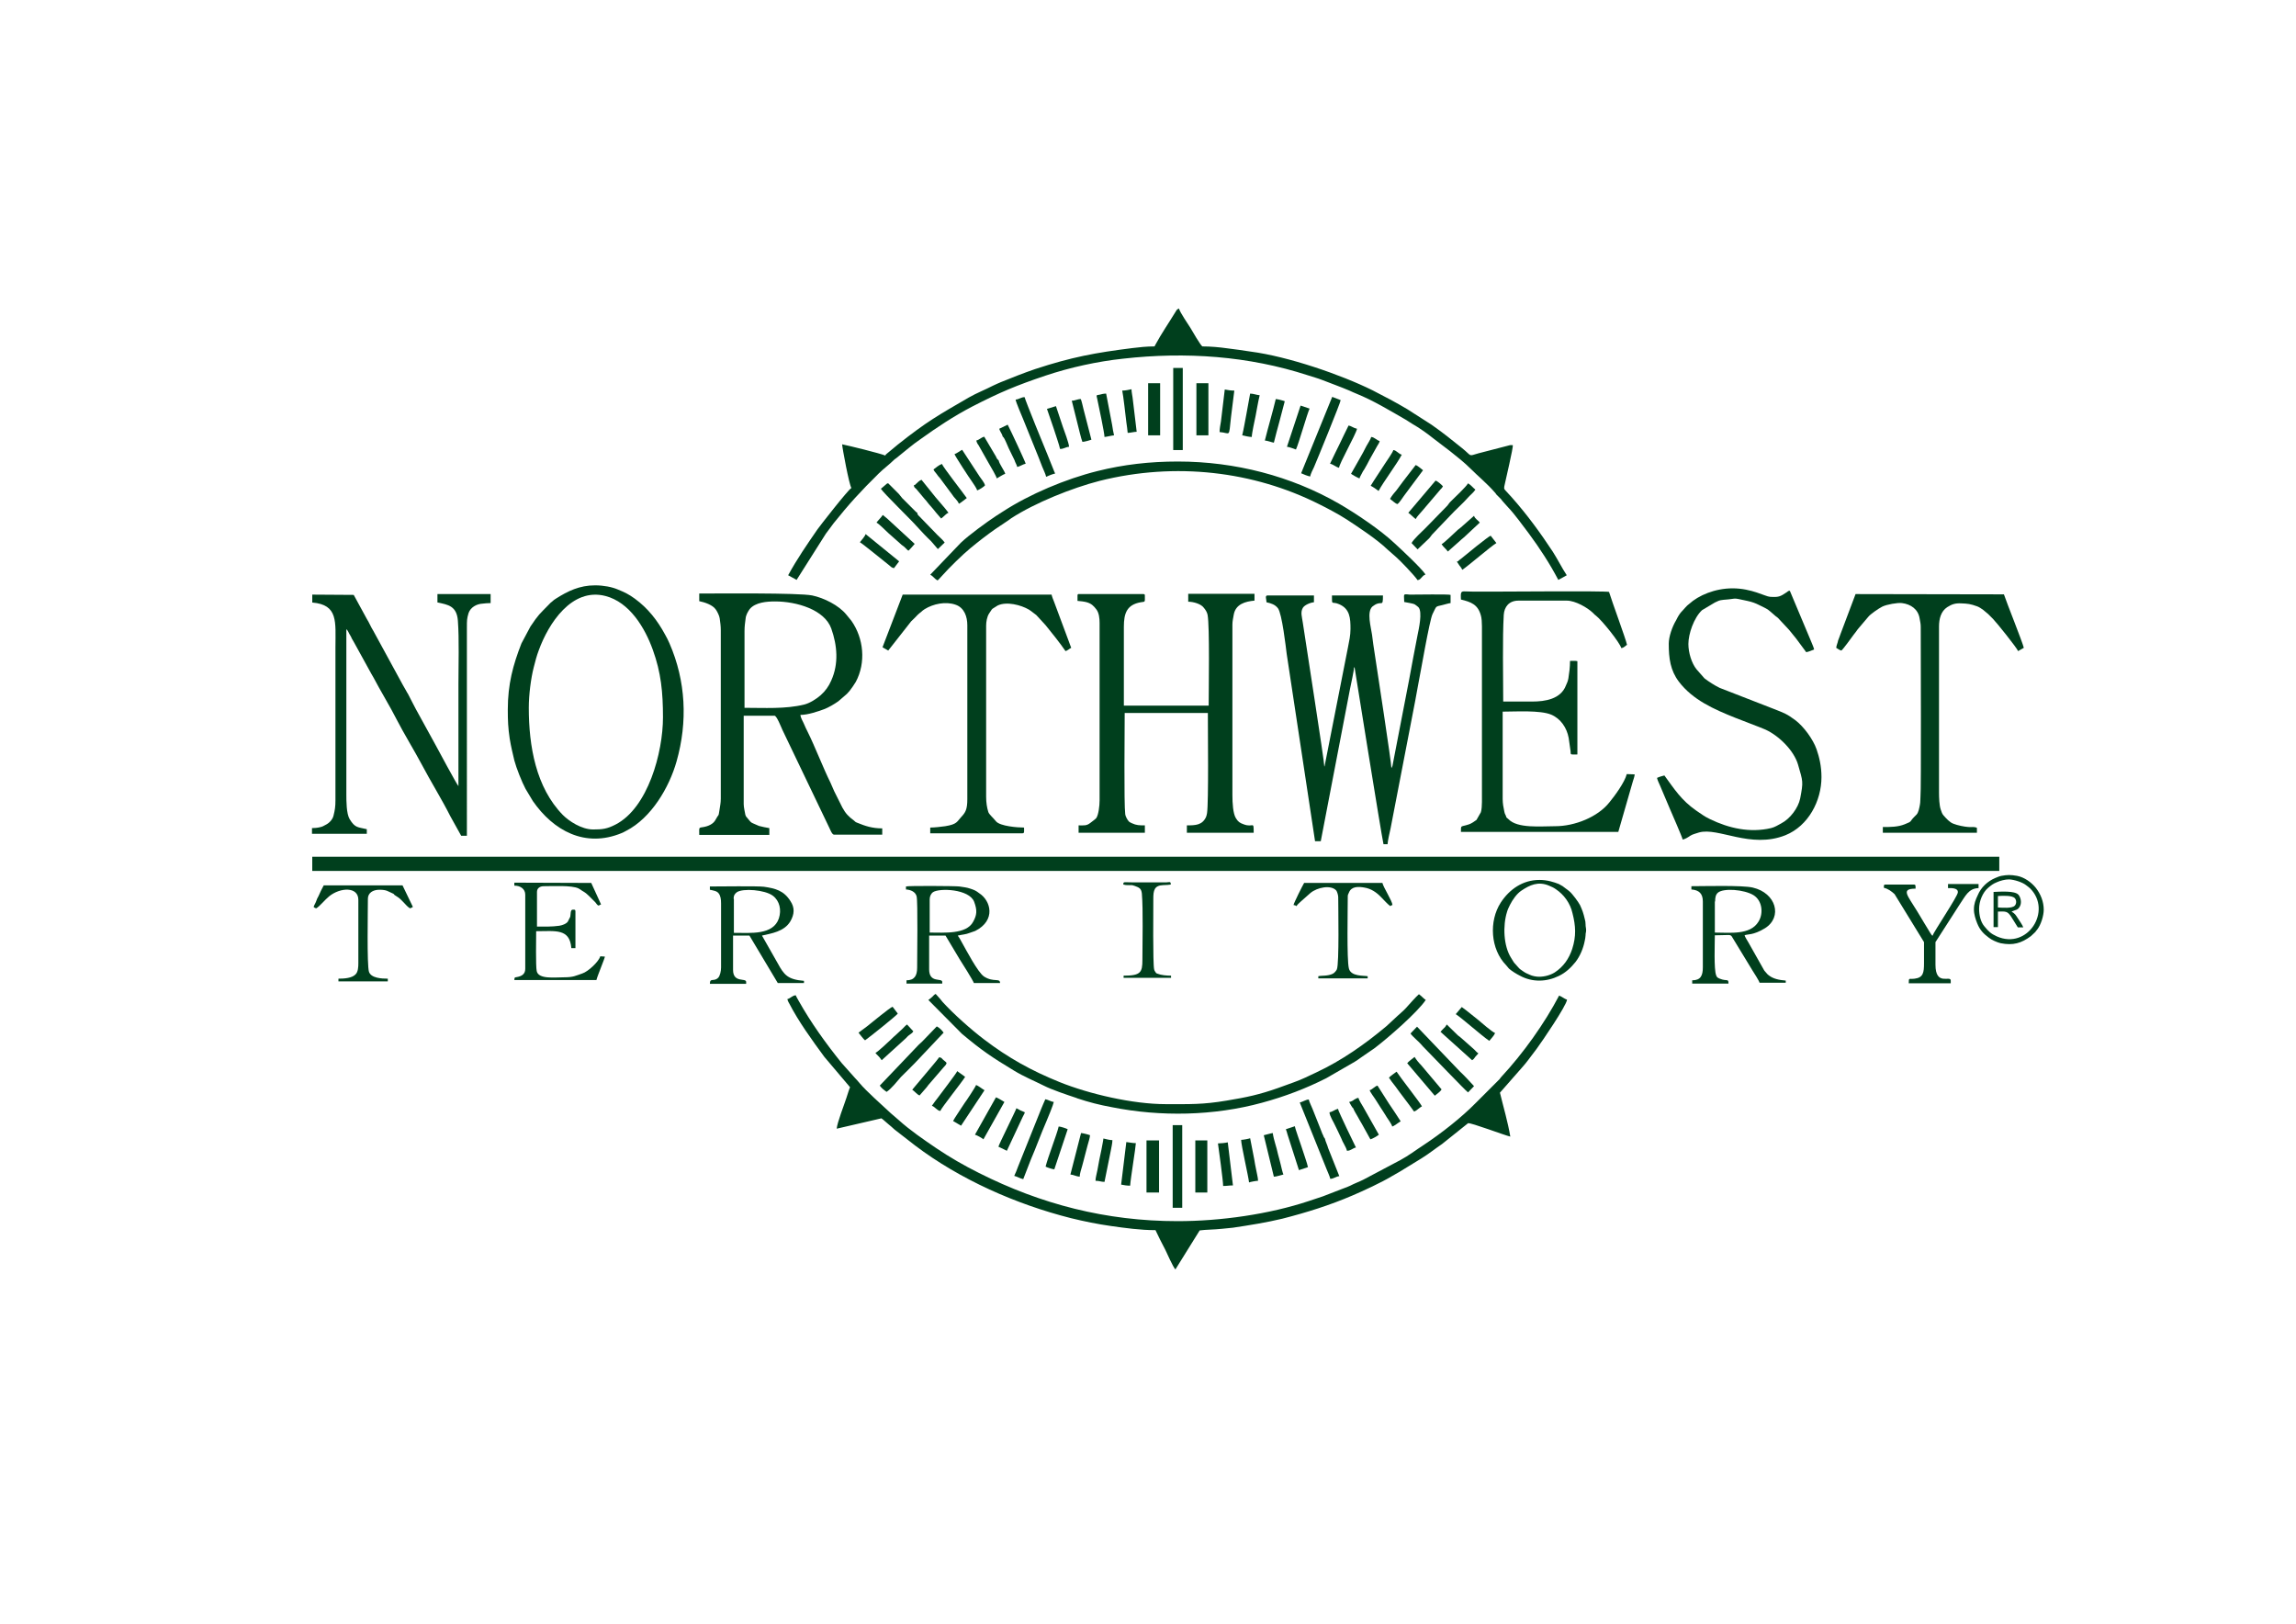 <svg xml:space="preserve" style="enable-background:new 0 0 841.9 595.3;" viewBox="0 0 841.9 595.3" y="0px" x="0px" xmlns:xlink="http://www.w3.org/1999/xlink" xmlns="http://www.w3.org/2000/svg" id="Layer_1" version="1.1">
<style type="text/css">
	.st0{fill-rule:evenodd;clip-rule:evenodd;fill:#003F1D;}
</style>
<rect height="5.2" width="618.6" class="st0" y="314.1" x="114.5"></rect>
<path d="M395.1,218.4v1.9c0.6,0,2.8,0.3,3.4,0.5c1.7,0.5,2.5,1.3,3.5,2.6c1,1.3,1.2,3.3,1.2,5v65c0,2.1-0.4,5.3-1.2,6.5
	c-0.5,0.6-1.5,1.2-2.2,1.8c-1.4,1.1-2.3,0.9-4.3,0.9v2.7h24.3v-2.7c-2,0-3.1,0-4.8-0.8c-0.2-0.1-0.4-0.2-0.6-0.3l-0.3-0.2
	c-0.3-0.2-0.1-0.1-0.3-0.3c-0.4-0.4-1.2-1.9-1.2-2.5c-0.5-3.7-0.2-31.3-0.2-37.1h30.5c0,6.1,0.3,32.7-0.3,36.7
	c-0.1,0.6-0.2,1-0.4,1.5c-1.4,2.9-3.8,3-7,3v2.7h24.5c0-4.6-0.1-1.7-3.7-3.1c-1.4-0.5-2-0.9-2.8-2.2c-1.1-1.7-1.3-5.7-1.3-8.4V229
	c0-1.4,0.3-2.4,0.5-3.7c0.7-3.8,4.2-4.8,7.6-5.1v-2.5h-24.3v2.9c1.9,0,4.7,0.8,5.7,2.2c0.6,0.7,1.2,1.6,1.4,2.6
	c0.8,4.3,0.4,27.2,0.4,33.3h-31.1v-28.9c0-5,1.1-8.1,6.2-9c1.7-0.3,1.5,0.2,1.5-2.4c0-0.5-0.1-0.6-0.6-0.6h-23.3
	C395.2,217.7,395.1,217.9,395.1,218.4" class="st0"></path>
<path d="M514.9,220.7c0.9,0.2,3.2,0.5,3.9,0.9c0.2,0.1,1.2,0.9,1.3,1c1.6,1.7,0.1,8.2-0.3,10.2
	c-1.1,5.6-2.1,10.9-3.1,16.4l-5.9,30.5c-0.1,0.7-0.2,1.3-0.6,1.9c0-2.1-5.3-36.5-6.1-41.8c-0.4-2.5-0.7-4.6-1-7.1
	c-0.4-2.8-2-8.3,0.1-10.3c0.3-0.2,0.4-0.3,0.7-0.5c2.8-1.9,3.2,1,3.2-3.6h-18.7c0,4-0.1,2,2.6,3.2c4,1.7,4.2,5.1,4.2,9.1
	c0,2.4-0.5,4.5-0.9,6.6l-8.6,43.7c0,0,0,0.1-0.1,0.1c0-2.1-6.9-45.9-7.9-52.8c-0.3-2.1-0.9-3.7,0-5.3c0.6-1.1,2.8-2,4.1-2.1v-2.5
	h-17c-1.1,0-0.4,1.4-0.4,2.5c1.7,0.4,3.1,0.8,4.2,2.2c1.5,2,2.9,14.3,3.2,16.7l10.4,68.7h2.1l10.7-55.7c0.3-1.5,1.5-6.9,1.5-8h0.2
	c0,0,9.8,61.3,10.6,64.8h1.5c0-1,0.8-4.5,1.1-5.8l7.9-40.9c0.8-3.9,1.5-7.9,2.2-11.7c0.8-3.9,4.2-23.9,5.3-26
	c1.6-3.1,0.8-2.6,3.7-3.3c0.9-0.2,2-0.6,2.9-0.7v-3c-0.6-0.3-12.6-0.1-15-0.1C514.2,217.7,514.9,217.8,514.9,220.7" class="st0"></path>
<path d="M256.4,220.4c1.9,0.4,4.9,1.3,6.1,3.1c0.5,0.7,1.3,2.3,1.4,3.2c0.2,1.4,0.4,2.8,0.4,4.4v61.7
	c0,1.7-0.3,2.8-0.5,4.3c-0.4,2.6-0.2,1.1-1.4,3.4c-0.8,1.6-2.7,2.4-4.4,2.7c-1.9,0.3-1.6,0-1.6,2.9h25.7v-2.5
	c-0.7-0.1-3.2-0.6-3.8-0.8l-2.3-1c-0.3-0.2-0.2-0.1-0.4-0.2c-0.6-0.4-0.9-1-1.4-1.5c-0.5-0.7-0.6-0.5-0.9-1.4
	c-0.2-1.1-0.6-2.8-0.6-3.9v-32.4H284c0.8,0,2.4,4.1,2.9,5.2l17.2,35.9c0.3,0.6,1,2.5,1.7,2.5h17.7v-2.3c-3.7,0-6.3-0.9-9-2
	c-0.8-0.3-0.9-0.4-1.4-0.9c-1.9-1.4-3-2.5-4.2-4.7l-3-6c-0.5-1.1-0.9-2.1-1.4-3.2c-2.5-5-5.8-13.5-8.3-18.5c-0.5-0.9-1-2.1-1.4-3
	c-0.4-1-1.2-2.1-1.3-3.3c2.8,0,6.5-1.3,8.7-2.1c1.6-0.6,3.8-1.9,5.2-2.9l2.9-2.5c0.4-0.3,0.9-1,1.3-1.4c0.7-0.9,1.6-2.2,2.2-3.2
	c3.8-7.1,2.9-16-1.6-22.4c-0.6-0.8-1.2-1.4-1.8-2.2c-2.8-3.5-8.3-6.2-12.6-7.1c-5-1-34.8-0.7-41.4-0.7V220.4z M273,231.4
	c0-1.8,0.2-3.1,0.4-4.6c0.1-1.3,0.8-2.5,1.5-3.5c2.1-2.5,6.3-2.8,9.3-2.8c7.9,0,18.1,3,20.6,9.9c2.2,6.2,2.8,12.9,0,19.1
	c-0.9,2.1-2.2,3.9-3.9,5.4c-1.6,1.4-4,2.9-6,3.4c-6.9,1.7-14.7,1.2-21.9,1.2V231.4z" class="st0"></path>
<path d="M553.7,163.2l-11.6,3c-3.9,1.1-2.1,1.2-6.1-2c-3.7-3-7.1-5.7-11.1-8.5L516,150c-4.2-2.5-8.2-4.6-12.7-6.9
	c-11.5-5.7-30.9-12.4-44.7-14.2c-2.8-0.4-5.8-0.9-8.6-1.2c-2.8-0.4-6.1-0.7-9.1-0.7c-0.5-0.1-3.9-5.9-4.4-6.8
	c-0.8-1.3-3.8-5.6-4.2-7.1c-0.9,0.5-0.6,0.2-1.3,1.3c-2.5,4.1-5.2,8-7.4,12.1l-0.2,0.4c0,0,0,0.1-0.1,0.1c-2.8,0-5.6,0.3-8,0.6
	c-13.6,1.7-22.3,3.3-35.7,7.7c-4.4,1.5-8.4,3.1-12.6,4.8c-0.9,0.4-1.9,0.8-2.9,1.3c-2.9,1.5-6,2.7-8.8,4.3
	c-11.2,6.5-15.4,8.8-26.1,17.3l-4.1,3.4c-0.1,0.1-0.2,0.1-0.3,0.3c-0.2,0.3-0.1,0.2-0.2,0.3c-1.9-0.8-13.3-3.6-15.8-4.1
	c0,1.1,2.6,15,3.4,16c-1.2,0.6-11.7,14.1-12.4,15.1c-3.8,5.5-7.6,11-10.8,16.9c1.1,0.6,2,1.1,3.1,1.7l10.7-16.9
	c1-1.4,1.9-2.6,2.9-3.9c5.6-7,9.9-11.7,16.5-18.2c1.7-1.7,3.8-3.2,5.5-4.9c0.4-0.4,0.5-0.4,0.9-0.7l4.8-3.9c1.3-1.1,2.6-2,4-3
	c6.1-4.4,12.3-8.5,19-12c10.3-5.3,16.3-7.8,27-11.4c9-3,19-5.2,28.4-6.2c23-2.6,46-1,67.8,6.1c1.8,0.6,3.4,1,5.2,1.7
	c3.3,1.3,6.7,2.5,10,3.9c0.9,0.4,1.7,0.8,2.5,1.1c6.2,2.5,12.3,6.2,18.2,9.6c0.8,0.5,1.4,0.9,2.2,1.4c2.8,1.6,5.6,3.6,8.1,5.6
	l5.9,4.5c2.5,2,5.2,4.1,7.5,6.4c2.8,2.8,6.2,5.6,8.8,8.6c0.4,0.4,0.4,0.5,0.7,0.9l1.7,1.7c0.4,0.5,0.4,0.6,0.8,1
	c0.7,0.7,1,1.2,1.7,1.9c2.5,2.6,5.5,6.8,7.7,9.7c4,5.4,7.7,11.1,10.8,17c1.1-0.6,2.1-1.1,3.1-1.7c-1.8-2.7-3.3-5.8-5.1-8.6
	c-4.6-7-9.5-13.7-15.1-20l-2.2-2.4c-0.6-0.7-0.6-0.6-0.5-1.6c0.4-2,3.4-14.5,3.1-15.1L553.7,163.2z" class="st0"></path>
<path d="M343.4,421c-4.7-3.2-9.7-6.6-13.9-10.4l-2.9-2.5c-3.2-3-8.9-8-11.4-11c-0.7-0.8-0.9-1.1-1.7-1.9l-4.9-5.5
	c-5.8-7.2-11.2-14.7-15.7-22.7c-0.4-0.8-0.8-1.3-1.1-2.1c-1.2,0-1.9,1.1-3.1,1.4c0.1,0.1,0.1,0.5,0.3,0.8c0,0.1,0.2,0.5,0.3,0.6
	c3.5,6.8,8.5,13.7,13,19.8l9.4,11.1c-0.4,0.9-0.9,2.6-1.3,3.8c-0.9,2.8-3.4,9.1-3.6,11.4l16.4-3.8c1,0.7,1.6,1.4,2.5,2.1
	c0.8,0.6,1.5,1.3,2.3,2l7.6,5.9c16.4,12.4,36.9,21.5,57.1,26.6c4.9,1.2,9.8,2.2,14.8,2.9c5,0.7,10.6,1.5,16.2,1.5
	c1.1,2.3,2.3,4.8,3.6,7.2c0.6,1.2,2.8,6.3,3.7,7.2l8.9-14.3c2-0.3,5.7-0.3,8.2-0.6c1.4-0.2,2.6-0.2,4-0.4c6-0.9,12.3-1.9,18.1-3.3
	c9-2.3,17.3-4.9,25.7-8.5c4-1.7,10.7-4.8,14.5-7.1c1-0.6,1.8-1,2.8-1.6l8-4.9c2.6-1.6,5.1-3.6,7.6-5.3l9.5-7.6
	c1-0.3,13.3,4.4,15.5,4.9c-0.9-5.4-2.5-10.7-3.8-16.1l8.6-9.8c0.6-0.7,1.1-1.3,1.7-2.1c1-1.4,2.1-2.7,3.1-4.1
	c2-2.7,11-15.9,11.2-18.1c-1-0.3-1.8-1.1-2.9-1.5c-5.4,10.3-13.2,21.2-21.1,29.7c-0.4,0.4-0.4,0.5-0.7,0.9l-7.8,7.8
	c-0.3,0.3-0.5,0.5-0.8,0.8c-5.5,5.6-12.8,11.3-19.3,15.6c-2.8,1.8-5.5,3.9-8.5,5.5l-13.6,7.2c-1.6,0.8-3.3,1.4-4.8,2.2
	c-0.8,0.4-1.7,0.7-2.5,1l-7.5,2.9c-1.8,0.6-3.4,1.1-5.1,1.7c-14.7,4.9-32.5,7.4-48.2,7.4c-26.2,0-50.1-6.2-72.9-17.7
	C353.5,427.3,348.3,424.3,343.4,421" class="st0"></path>
<path d="M535.7,219.8c3.7,0.9,6.2,1.8,7.3,5.8c0.3,0.9,0.4,2.7,0.4,4V294c0,1.2-0.1,2.9-0.4,3.8l-1.6,2.8
	c-0.5,0.4-2,1.4-2.7,1.6c-3.2,1.1-3,0.1-3,2.8h57.7l5.3-18.4c0.2-0.7,0.7-2,0.7-2.7l-2.9-0.1c-0.7,2.9-4.4,8-6.4,10.4
	c-4.2,5.3-12.6,8.7-19.8,8.7c-5.4,0-13.9,0.9-17.2-2.6l-0.7-0.6c-0.3-0.4,0.1,0.2-0.1-0.3c-0.3-0.9-0.5-0.8-0.7-1.9
	c-0.3-1.4-0.6-2.9-0.6-4.6v-32c4.7,0,13.7-0.6,17.8,1.1c3.5,1.5,5.7,4.8,6.4,8.5l0.7,4.9c0.1,1.4-0.3,1.2,2.5,1.2v-34.2
	c-0.5-0.2-2.1-0.1-2.7-0.1c0,2.5-0.3,4.4-0.6,6.4c-0.2,1.1-0.5,1.7-0.9,2.6c-1.9,5-7.6,5.9-12.4,5.9h-10.6c0-9.2-0.3-23.1,0.2-31.8
	c0.2-2.9,1.9-5.2,5.4-5.2h17.7c3.2,0,7.6,2.6,9.5,4.4c0.5,0.4,0.6,0.7,1.2,1.1c2.2,1.7,8.7,9.8,9.3,11.9c1-0.1,1.4-0.8,2.1-1.2
	c-0.5-2.3-5.5-15.8-6.6-19.4c-2-0.4-37.3-0.1-42.6-0.1c-2.4,0-4.7,0-7.1,0c-3.5,0-4.4-0.5-4.6,0.8
	C535.6,218.4,535.7,219.4,535.7,219.8" class="st0"></path>
<path d="M160.6,220.9c3.6,0.8,6.9,1.2,7.3,6.7c0.5,6.7,0.2,16.3,0.2,23.2c0,12.5,0,24.9,0,37.4
	c-0.5-0.4-7.6-13.6-8.4-15.1l-7.2-13.1c-0.4-0.8-0.8-1.5-1.2-2.3l-1.7-3.3c-0.3-0.5-0.4-0.6-0.7-1.2c-0.4-0.8-0.8-1.3-1.2-2.1
	l-10.8-19.8c-0.9-1.4-1.5-3-2.4-4.4l-4.8-8.8l-15.2-0.1v2.9c9.6,0.8,8.5,7.1,8.5,16.4v56.1c0,2.4-0.2,3.6-0.7,5.6
	c-0.3,1.4-1.6,2.8-2.9,3.4c-0.7,0.4-1.2,0.7-2.2,0.9c-0.8,0.2-2,0.3-2.8,0.3v2.1h20.1v-1.7c-3.3-0.8-4.3-0.4-6.3-3.7
	c-1.2-2-1.2-6.7-1.2-9v-60.6c0.6,0.4,0.9,1.5,1.4,2.2c0.3,0.5,0.4,0.7,0.6,1.2c0.3,0.5,0.4,0.7,0.7,1.2l6.5,11.8
	c0.3,0.6,0.4,0.6,0.7,1.2c2.5,4.8,6.3,11,8.5,15.4c2.5,4.9,6.6,11.6,9.2,16.5c3.1,5.9,7.6,13.2,10.5,19l4,7.2h2.1V230
	c0-2.5,0-3.2,0.6-5.2c0.7-2.1,2.9-3.4,5.2-3.5c1.1-0.1,1.6-0.2,2.9-0.2v-3.3h-19.5V220.9z" class="st0"></path>
<path d="M186.2,260.1c0,4.1,0.1,6.7,0.7,10.7c0.5,3.1,1.1,5.4,1.7,8c0.7,2.7,2.8,8,4.1,10.4l2.7,4.5
	c7.5,10.8,19.1,17.3,32.6,11.7c0.8-0.3,0.9-0.5,1.6-0.8c9.2-4.7,15.8-15.9,18.5-25.5c4.1-14.5,3.4-29.4-2.6-43.2
	c-0.5-1.1-1-2.2-1.6-3.2c-2.8-5.2-6.3-9.7-11.1-13.2c-2.2-1.6-3.6-2.3-6.3-3.4c-2.1-0.9-5.2-1.5-8.3-1.5c-5.7,0-10,2.1-14.4,4.9
	c-0.7,0.4-0.7,0.5-1.3,1c-0.6,0.5-0.8,0.6-1.3,1.2c-3.5,3.6-3.6,3.4-6.7,8l-3.3,6.2C188.1,243.8,186.2,250.9,186.2,260.1
	 M193.9,259.5c0-4.9,0.8-10.9,1.8-14.8c0.6-2.4,1.1-4.3,1.9-6.4c3.5-9.6,12-23,24.4-19.8c8.9,2.3,14.5,11.7,17.4,19.8
	c3,8.3,3.7,15.5,3.7,24.7c0,12.9-5.5,33.2-17.4,39.3c-3.1,1.6-4.8,1.8-8.2,1.8c-4.3,0-8.9-3.1-11.1-5.3
	C196.5,288.7,193.9,273.5,193.9,259.5z" class="st0"></path>
<path d="M611.9,236c0,5.4,0.6,9.8,3.7,13.9c5.1,6.7,12.8,10.1,20.8,13.3l8.8,3.4c0.8,0.3,1.5,0.6,2.2,0.9
	c5,2.3,10.4,7.7,11.9,12.8c1.8,6.3,2,6.1,0.8,12.4c-0.7,3.5-3.7,7.5-7,9.2c-1.1,0.6-2.4,1.4-3.7,1.7c-7.7,1.8-15.4,0.1-22.4-3.3
	c-2.1-1-3.2-1.9-5-3.1c-5.6-3.9-8.1-8-11.7-12.9c-0.8,0.2-1.9,0.5-2.7,0.9c0.2,0.9,0.7,1.9,1.1,2.8l3.6,8.5
	c0.5,1.2,4.6,10.5,4.7,11.3c0.8-0.1,2.1-0.9,2.8-1.4c0.9-0.6,2.1-0.8,3.2-1.2c7.1-2,18.9,6.1,31.7,1c8.4-3.4,13.2-12.6,13.2-21.3
	c0-4-0.8-7.3-1.8-10.2c-1.3-3.7-4.7-8.3-7.7-10.6c-3.2-2.4-4.2-2.7-8-4.2l-19.8-7.7c-1.7-0.8-4.2-2.4-5.6-3.5l-2.9-3.3
	c-1.8-2.2-3-6.1-3-9.3c0-3.7,2-9.6,5-12.4l4.7-2.8c1.4-0.6,1.3-0.8,3.2-1c5.6-0.4,2.6-0.9,8.7,0.4c1.8,0.4,2.9,0.8,4.3,1.5
	c4,2,2.6,1.1,6.1,4.1c0.4,0.3,0.4,0.3,0.8,0.6l4.1,4.4c0.5,0.6,0.8,1,1.3,1.6c0.5,0.6,0.8,1,1.3,1.6l3.7,5c0.8-0.1,2.2-0.7,2.9-1
	c-0.2-0.9-0.7-1.9-1-2.7l-7.9-18.8c-0.6,0-0.6,0.1-1.1,0.5c-2.5,1.7-3.1,1.9-6.2,1.7c-1.7-0.1-6.7-3.1-13.7-3.1
	c-6.5,0-12.5,2.6-15.9,5.7c-0.6,0.5-0.9,0.7-1.4,1.3c-1.2,1.5-1.9,1.6-3.4,4.7C613.2,229.7,611.9,233.4,611.9,236" class="st0"></path>
<path d="M323.6,237.3c0.8,0.4,1.3,0.8,2.1,1.2l8.4-10.7c0.9-0.8,1.5-1.5,2.4-2.4c0.5-0.5,0.7-0.6,1.2-1
	c0.7-0.6,0.6-0.6,1.4-1.1c3.1-1.9,7.6-2.9,11.3-1.6c3.2,1.1,4.3,4.4,4.3,7.5v63.8c0,3.8-0.7,4.9-2.3,6.6c-1.5,1.6-1.4,2.6-5.8,3.3
	c-1.5,0.2-3.9,0.5-5.5,0.5v2.1h33.8c0.8,0,0.6-0.6,0.6-2.1c-2.4,0-8.8-0.5-10.3-2.3c-1.1-1.4-2.5-2.5-2.8-3.4
	c-0.5-1.6-0.8-3.4-0.8-5.6v-62.7c0-1.4,0.3-3.3,1.1-4.5l1-1.5c0,0,0.2-0.1,0.2-0.2l1.9-1.2c3.3-1.6,8.6-0.2,11.5,1.5
	c1.1,0.7,1.7,1.3,2.7,2l3.4,3.7c2.2,2.7,5.4,6.7,7.3,9.5c0.8-0.2,1.3-0.8,2.1-1.2c-0.3-0.6-0.6-1.7-0.9-2.4l-5.4-14.5
	c-0.3-0.7-0.8-2-0.9-2.6h-54.6L323.6,237.3z" class="st0"></path>
<path d="M673.3,237.5c0.6,0.3,1.2,0.9,1.9,1c0.6-0.4,3.7-4.7,4.5-5.8c0.5-0.7,1-1.2,1.5-2l3.9-4.6
	c0.7-0.9,3.7-3,5.1-3.7c1.6-0.8,5.6-1.5,7.2-1.3c3.3,0.4,6,2.3,6.5,5.7c0.2,1.2,0.4,1.8,0.4,3.1c0,6.4,0.2,60.6-0.1,62.2
	c-0.1,1,0,1.9-0.2,2.9c-0.2,1.1-0.5,2.8-1.2,3.6c-0.3,0.3-0.5,0.5-0.8,0.8c-2,2-0.6,1.6-3.6,2.8c-2.5,1-5.2,1-8,1v2.1h34.5v-1.8
	c-1.1-0.5-1.7-0.2-3.1-0.3c-1.5-0.1-4-0.6-5.5-1.2c-1.4-0.5-2.6-1.9-3.6-3c-0.7-0.8-0.7-1.3-1.1-2.3c-0.5-1.5-0.6-4.3-0.6-6.2v-60.8
	c0-2.8,0.7-5.6,3-7.1c1.7-1.1,3-1.5,5.1-1.4c2.5,0.1,3.4,0.2,5.9,1.1c0.6,0.2,1.7,0.9,2.2,1.3l1.8,1.5c0.6,0.6,1.2,1.2,1.8,1.8
	c1.3,1.3,8.9,10.8,9.2,11.8l2.1-1.2c-0.6-2.4-6.2-16.3-7.3-19.6l-54.4-0.1l-5.5,14.6c-0.3,0.9-0.6,1.6-0.9,2.4
	C673.9,235.6,673.4,236.5,673.3,237.5" class="st0"></path>
<path d="M449.8,403.5c-8.9,1.5-13.6,1.3-22.4,1.3c-12,0-28-3.7-38.9-8.1c-10.4-4.2-18.8-8.9-27.5-15.5
	c-5-3.8-11.3-9.4-15.4-13.9c-0.4-0.4-0.4-0.6-0.8-1l-1.7-1.9c-0.5,0.2-0.9,0.7-1.3,1.1c-0.4,0.3-1,0.9-1.4,1.1l12.3,12.4
	c7.4,6.2,11,8.6,19.1,13.5c3.6,2.2,7.3,3.7,10.9,5.5c2.9,1.5,8.6,3.4,11.9,4.5l0.5,0.2c4.2,1.4,8.1,2.4,12.5,3.2
	c18,3.6,37.5,3.2,55.1-1.6c8.5-2.3,16.3-5.3,23.6-9l10.4-6c1-0.6,1.5-1,2.5-1.7l4.8-3.3c4.9-3.7,15.8-13.2,18.8-17.7
	c-0.8-0.5-1.5-1.4-2.5-2.1c-0.8,0.6-3.9,4.1-4.8,5.1c-1.3,1.4-2.2,2-3,2.8l-4.1,3.8c-8,6.7-16.4,12.6-25.8,17
	c-2.8,1.3-5.1,2.5-8.2,3.6c-2,0.7-3.8,1.4-5.8,2.1C461.8,401.3,457.1,402.3,449.8,403.5" class="st0"></path>
<path d="M341.1,210.7c1.3,0.7,1.4,1.4,2.7,2.1c0.2-0.1,1.6-1.7,1.9-2c2.2-2.5,7.4-7.6,10.1-9.8c1.5-1.2,2.9-2.4,4.5-3.6
	c4.1-3.1,5-3.7,9.4-6.6c0.4-0.3,0.7-0.5,1.1-0.8c8.8-5.7,22.3-11.1,32.4-13.7c27.9-7,56.5-3.5,80.4,8.5c1.8,0.9,3.4,1.7,5.2,2.7
	c1.8,1,3.4,1.9,5.1,3c4.4,2.9,11.1,7.3,14.8,10.9l3.3,2.9c1.3,1.1,6.7,6.7,7.8,8.4c0.9-0.2,0.9-0.4,1.5-1c0.6-0.7,0.6-0.7,1.4-1.1
	c-1.5-2.3-8.8-9.1-11.3-11.4c-5.2-4.9-14.1-10.9-20.5-14.6c-17.4-10-37.9-15.4-59-15.4c-10.3,0-19.9,1.1-29.5,3.5
	c-11.7,2.9-24.9,8.5-34.6,14.8c-0.9,0.6-1.6,1-2.5,1.6c-3.5,2.3-10.2,7.2-13,9.9L341.1,210.7z" class="st0"></path>
<path d="M647.2,340.3c6.5-4.1,4.1-12.9-4.5-14.9c-3.8-0.9-17.9-0.5-22.5-0.5v1.2c2.8,0.2,4.2,1.5,4.2,4.4v24.1
	c0,3.1-0.8,4.8-3.9,4.8v1.2h13.3c0-2-0.5-0.7-3.2-1.8c-0.7-0.3-1.1-0.5-1.3-1.2c-0.9-2.1-0.5-11.9-0.5-14.7c5.7,0,5.7-0.6,6.5,0.9
	l7.3,12c0.5,0.8,2.4,3.7,2.6,4.5h9.6v-0.8c-2.4-0.2-4.5-0.6-6.2-1.9c-0.5-0.4-0.6-0.5-1-1c-0.3-0.4-0.6-0.6-0.8-1l-5.7-10.1
	c-0.4-0.7-1.2-1.9-1.4-2.6C640.7,342.4,642.8,343,647.2,340.3 M628.9,330.5c0-1.4,0.2-2.5,1-3.2c2-1.8,9.7-1.2,13.1,0.9
	c3.2,2,3.7,6.7,1.8,9.7c-3,5-10.5,4-16,4V330.5z" class="st0"></path>
<path d="M289.8,330.3c-2.4-3.8-5.5-4.6-9.7-5.2c-2.4-0.3-16.2-0.1-19.8-0.1v1.2c1.3,0.3,2.5,0.4,3.2,1.3
	c0.7,0.9,0.9,2.1,0.9,3.7v23.5c0,1.4-0.4,3-1,3.7c-1.6,1.7-3.1-0.1-3.1,2.3h13.3V360c0-1.6-4.8,0.5-4.8-4.4V343h6l10.4,17.4h9.6
	v-0.8c-6-0.5-7.3-2.2-9.6-6.4l-5.8-10.2c3.4-0.8,8.1-1.4,10.4-5.2C291.3,335.2,291.5,332.8,289.8,330.3 M269,329.5
	c0-1.2,0.4-1.8,1.2-2.4c2.2-1.5,10.3-0.9,13.2,1.3c2.5,1.9,3.2,5.2,2.2,8.3c-2.1,6.2-10.3,5.3-16.5,5.3V329.5z" class="st0"></path>
<path d="M355.8,325.8c-1.5-0.5-2.2-0.5-4-0.8c-1.5-0.2-19.1-0.3-19.6,0v1.1c1.8,0.1,3.5,0.9,3.9,2.5
	c0.5,1.6,0.2,22.8,0.2,26.2c0,2.9-1,4.6-3.9,4.6v1.2h13.1V360c0-1.6-4.8,0.6-4.8-4.6V343h6l5.2,8.7c0.6,0.9,5,7.9,5.2,8.7h9.6
	c0-2-2.3-0.1-5.9-2.4c-2.3-1.6-6.4-9.5-8.1-12.5c-0.4-0.8-1-1.8-1.5-2.5c1.7-0.4,2.9-0.4,4.4-1c0.7-0.3,1.3-0.4,2-0.7
	c7.7-3.9,5.7-11.1,1.5-13.8C357.8,326.5,357.3,326.3,355.8,325.8 M340.9,329.7c0-1,0.4-2,1.2-2.6c2.3-1.6,13.3-1.2,15.1,3.5
	c1.2,3.2,1,4.9-0.4,7.4c-2.5,4.6-10.6,3.9-15.9,3.9V329.7z" class="st0"></path>
<path d="M188.7,324.7c2.1,0,3.9,1.2,3.9,3.3v27.2c0,2-1.4,2.7-3,3c-1,0.2-0.9,0-1,1.1h30.1c0.3-1.4,3.1-8,3.1-8.6
	l-1.7-0.1c-0.5,1.9-4.4,5.6-6.6,6.3c-2.4,0.8-3.2,1.4-6.7,1.4c-3.4,0-9.4,0.8-10-2.3c-0.4-1.8-0.2-12.1-0.2-14.6
	c7.1,0,12.3-1.1,12.9,6.2h1.5v-13.5c0-0.7-0.4-0.6-1-0.6c-0.9,0-0.7,1.7-0.9,2.6l-0.9,1.8c-0.6,0.8-1.9,1.3-3.1,1.5
	c-2.8,0.4-5.3,0.3-8.2,0.3V327c0-1.4,1.1-2.1,2.5-2.1c3.2,0,10.2-0.4,12.7,0.8c0.4,0.2,1,0.6,1.4,0.9c1.7,1,1.2,0.8,2.5,1.9l2.3,2.3
	c0.4,0.5,0.6,0.9,1.1,1.2c0.8-0.2,0.3-0.2,1-0.4c-0.3-0.6-0.6-1.4-0.9-2l-2.7-5.9l-28.2-0.1V324.7z" class="st0"></path>
<path d="M564.5,322.6c-6.1,0-11,3.4-14.2,8.3c-4.4,6.8-3.8,17.1,2,23c0.5,0.5,0.6,0.8,1,1.2c1,0.9,2.8,2,4,2.6
	c4.6,2.5,9.8,2.3,14.3,0.1c2.5-1.2,4.4-3,6.1-5.1c1.7-2.2,2.9-5.1,3.4-7.8c0.2-0.8,0.2-1.1,0.3-2c0-1,0.2-1,0.2-1.9
	c0-0.8-0.2-1.1-0.2-2.1c0-0.9-0.1-1.2-0.3-2c-0.5-2.1-0.8-3-1.7-5c-0.6-1.2-2.9-4.3-3.9-5.1c-0.4-0.4-0.8-0.6-1.3-1
	c-1.1-0.9-1.3-1-2.6-1.7C569.8,323.4,567.4,322.6,564.5,322.6 M564.3,358.1c-1,0-2.5-0.3-3.3-0.7c-1.1-0.5-1.5-0.6-2.5-1.3
	c-1.2-0.8-1.2-0.8-2-1.7c-1.7-2-0.8-0.6-2.4-3.2c-2.8-4.4-3.1-11.8-1.5-16.9c0.2-0.8,0.8-2,1.1-2.6c0.9-1.8,2.5-4.1,4.2-5.2
	c3-2,6.1-3.5,10.1-1.8c1.1,0.5,1.5,0.6,2.5,1.3c3,2,5.3,5.2,6.1,8.8c1.2,4.7,1.4,8.4-0.1,13.1c-1.2,3.6-3.2,6.5-6.4,8.6
	C568.5,357.5,566.4,358.1,564.3,358.1z" class="st0"></path>
<path d="M703,334.1c-3.5-5.8-6.2-8.3-0.6-8.3c0-1,0.1-1.5-0.6-1.5h-10.4c-0.8,0-0.6,0.5-0.6,1.2
	c1.5,0.3,2.8,1.3,3.9,2.3l10.8,17.6v7.7c0,3.5-0.3,5.3-3.4,5.7c-2.1,0.3-2.2-0.6-2.2,1.7h15.4v-1c0-2.1-5.6,2.2-5.6-5.8v-8.3
	l8.8-13.7c2.2-3.2,3.3-6,7-6.1v-1.5h-11.2v1.5c0.9,0,3.8-0.2,3.6,1.6c-0.1,1.5-8.9,14.5-9.3,15.9c-0.5-0.4-1.1-1.6-1.5-2.2
	c-0.5-0.8-0.9-1.5-1.4-2.3C704.8,337.1,703.9,335.6,703,334.1" class="st0"></path>
<path d="M116,333c1.4-0.9,3.1-3.1,4.7-4.4c4.1-3.3,10.7-3.6,10.7,1.3v23.3c0,1.3-0.1,3.1-1,4c-1.3,1.4-4.1,1.6-6.3,1.6
	v1h18.1v-1c-2.3,0-6.1-0.2-6.9-2.5c-0.8-2.4-0.4-22.8-0.4-26.8c0-2.1,1.8-3.3,4.2-3.3c2.8,0,3.1,0.6,5,1.4c0.6,0.2-0.1,0.2,1.3,1
	c2.1,1.2,3.2,3.3,4.9,4.4c0.5-0.1,0.6-0.2,1.1-0.5l-3.8-7.9h-28.9c-0.7,1.3-1.3,2.5-1.9,3.9c-0.4,0.7-0.7,1.3-0.9,2
	c-0.3,0.8-0.7,1.3-0.9,2C115.4,332.8,115.4,332.9,116,333" class="st0"></path>
<path d="M475.4,332.2c0.4-0.7,1-1.1,1.6-1.7l3.5-3.1c2.5-2.1,7.6-3.1,9.5-0.9c0.3,0.4,0.7,1.7,0.7,2.4
	c0,3.8,0.4,24.4-0.5,26.5c-0.3,0.6-0.9,1.3-1.5,1.6c-1.8,0.9-4.1,0.6-5.3,0.9v0.8h18.1v-0.8c-1.4-0.3-6.2,0.2-6.9-2.9
	c-0.8-3.3-0.4-21.7-0.4-26.4c0-0.6,0.2-0.8,0.4-1.3c0.9-2.4,3.5-2.3,5.7-1.9c2.5,0.4,4.5,1.8,6.2,3.6c0.9,0.9,2.4,2.6,3.3,3.2
	c0.4-0.3,0.3-0.3,0.8-0.4c-0.1-1.5-3.3-6.4-3.7-8.1h-28.7c-0.5,0.8-3.7,7.2-3.9,8.1C474.9,331.9,475,331.9,475.4,332.2" class="st0"></path>
<path d="M426.6,324.5c1.2,0,1.8-0.1,2.7-0.2c0-1.2-0.3-0.9-1.7-0.8l-11.8,0c-3.8,0-3.9-0.4-3.9,0.8
	c0.8,0.1,0.6,0.2,1.5,0.2c1.6,0.1,1.3-0.2,2.7,0.3c1.6,0.6,2.4,0.9,2.6,2.8c0.5,5.9,0.2,17.8,0.2,24.3c0,4.6-0.6,5.8-6.9,5.8v0.8
	h17.4v-0.8c-1.6,0-3.7-0.2-4.9-0.7c-0.8-0.4-0.3,0.1-0.8-0.6c-0.3-0.4-0.4-0.6-0.5-1c-0.5-2.1-0.3-22.2-0.3-25.9
	C422.9,326.5,423.2,324.6,426.6,324.5" class="st0"></path>
<path d="M723.8,333.4c0,1.8,0.6,3.6,1.2,5.1c1,2.5,2.3,3.8,4.3,5.3c1,0.8,3,1.7,4.3,2c4.6,0.9,7.6,0,11.1-2.6l1.6-1.5
	c0.3-0.5,0.4-0.5,0.7-0.9c1.4-1.8,2.4-5.1,2.4-7.3c0-2.9-1.1-5.7-2.9-8c-1.6-2-4.2-3.9-6.9-4.4c-2.3-0.4-3.5-0.4-5.7,0
	c-1,0.2-1.5,0.5-2.3,0.8c-2.8,1.2-5.2,3.4-6.4,6.3C724.4,329.9,723.8,331.3,723.8,333.4 M725.7,333.2c0-2.8,1.3-6,3.3-7.7
	c1.2-1,1.8-1.5,3.3-2.1c1.1-0.5,2.9-1,4.4-1c1.9,0.1,4.8,1,6.2,2.1c0.6,0.5,1,0.7,1.5,1.2c8.2,8.2-0.9,22.6-12.2,17.6
	c-2.2-1-3-1.8-4.5-3.6C726.3,338.1,725.7,335.6,725.7,333.2z" class="st0"></path>
<rect height="30.3" width="3.5" class="st0" y="412.5" x="430"></rect>
<path d="M477.1,173.5c0.8,0.4,2.4,1,3.3,1.2c0.2-1,0.9-2.4,1.4-3.4c1-2.3,9.8-23.8,9.8-24.6l-3.1-1.2L477.1,173.5z" class="st0"></path>
<path d="M325.1,400.3c1.8-1.2,3.8-3.8,5.3-5.5c1.8-1.8,3.5-3.4,5.3-5.3l10.3-10.9c-0.6-0.9-1.5-1.8-2.5-2.3l-5.3,5.5
	c-0.5,0.5-0.9,0.8-1.4,1.3L322.6,398C323.2,398.9,324.1,399.6,325.1,400.3" class="st0"></path>
<rect height="30.1" width="3.5" class="st0" y="134.9" x="430.2"></rect>
<path d="M517.2,378.9c0.8,1.2,3,2.9,4,4.1c0.5,0.6,0.7,0.8,1.3,1.4c2.5,2.5,14.7,15.3,15.8,16.1l2.2-2.3l-2.6-2.8
	c-0.8-0.9-1.8-1.8-2.7-2.7l-15.6-16.3L517.2,378.9z" class="st0"></path>
<path d="M378,425.1c1-2.4,1.9-4.5,2.8-6.9c0.9-2.3,1.9-4.8,2.9-7.1c0.5-1.1,2.6-6.3,2.7-7.1c-1-0.1-2-0.8-3.1-1
	c-0.5,1-1,2.4-1.5,3.5l-8.5,21.2c-0.4,1.1-0.9,2.4-1.4,3.4c1.2,0.3,2,0.9,3.3,1.2L378,425.1z" class="st0"></path>
<path d="M485.8,417.4l-0.3-0.4c-0.1-0.2-0.1-0.2-0.2-0.4c-0.1-0.3-0.2-0.6-0.4-0.9c-0.2-0.6-0.4-1.1-0.7-1.8l-2.9-7.3
	c-0.3-0.8-1.3-2.8-1.4-3.5c-1,0-2.3,0.9-3.3,1.1l9.9,24.6c0.4,1,1.1,2.5,1.3,3.4c1.4-0.1,2.1-0.9,3.3-1l-4.1-10.3
	C486.7,419.7,486.1,418.7,485.8,417.4" class="st0"></path>
<path d="M336.3,187.9c-0.3-0.1,0,0.1-0.5-0.3l-5-5c-0.5-0.6-0.7-0.9-1.2-1.5l-3.9-3.9c-0.5,0-0.3,0-0.7,0.3l-2,1.7
	c1,1.6,11.3,11.6,13.1,13.7l2.6,2.8c1,1,1.7,1.8,2.7,2.7l2.5,2.9l2.5-2.4c-0.7-1-1.8-1.9-2.6-2.7l-6.4-6.6c-0.2-0.2-0.4-0.4-0.6-0.6
	C336.3,188.4,336.5,188.7,336.3,187.9" class="st0"></path>
<path d="M372.4,146.5c0.1,0.9,2.2,5.8,2.7,7l5.7,14.1c0.5,1.3,0.9,2.3,1.4,3.6c0.4,1,1.2,2.6,1.4,3.6
	c0.8-0.4,2.4-1,3.3-1.2c-0.5-1-0.9-2.3-1.4-3.4c-0.5-1.3-0.9-2.3-1.4-3.5c-0.6-1.3-8.3-20.3-8.4-21.1
	C374.4,145.6,373.7,146.4,372.4,146.5" class="st0"></path>
<path d="M517.6,199.1l2.2,2.3l4.1-3.9c0.6-0.6,0.7-0.9,1.2-1.5l6.6-6.9c2.1-2.3,4.5-4.3,6.7-6.8c0.9-1,1.9-1.7,2.6-2.8
	c-0.5-0.4-0.8-0.7-1.3-1.2c-0.6-0.6-0.8-0.7-1.4-1.1c-0.7,1.3-5,5.3-6.4,6.7c-0.6,0.6-0.7,0.9-1.2,1.5l-7.9,8.1
	C521.6,194.7,518.2,197.8,517.6,199.1" class="st0"></path>
<rect height="19.1" width="4.6" class="st0" y="418.1" x="420.4"></rect>
<rect height="19.1" width="4.4" class="st0" y="140.5" x="421"></rect>
<rect height="19.1" width="4.4" class="st0" y="140.5" x="438.7"></rect>
<rect height="19.1" width="4.4" class="st0" y="418.1" x="438.3"></rect>
<path d="M737.6,334.2c1.4-0.7,2.3-0.4,3.1-2c0.7-1.4,0.2-3.3-0.6-4.2c-1.4-1.5-6.6-1.1-9.1-1l0,12.9l1.6,0l0-5.7
	c3-0.1,3.5-0.1,4.8,1.8c0.8,1.2,1.6,2.6,2.5,4l2,0c-0.2-0.7-1.5-2.6-1.9-3.2C739,335.3,739,335.1,737.6,334.2 M732.6,328.5
	c1.8-0.1,5.2-0.3,6.2,0.8c0.7,0.8,0.6,2.1,0,2.7c-0.9,1.1-4.5,0.8-6.2,0.7L732.6,328.5z" class="st0"></path>
<path d="M368.3,404c-0.7-0.4-2.4-1.5-3.1-1.7l-7.7,13.7c0.8,0.2,2.5,1.2,3.1,1.7L368.3,404z" class="st0"></path>
<path d="M447.2,158.4c4.1,0.3,3.3,2.4,4.2-5.6l1.2-9.6c-1.1,0-2.6-0.2-3.5-0.4l-1.4,11.7
	C447.5,155.7,447.2,157.1,447.2,158.4" class="st0"></path>
<path d="M395.9,431.4c0-1,0.6-2.9,0.9-3.9c0.3-1.2,0.7-2.5,1-3.8c0.3-1.2,0.7-2.6,1-3.8c0.3-1.1,0.8-2.6,0.9-3.7
	c-0.4-0.2-2.7-0.8-3.3-0.8l-3.9,15.2C393.7,430.7,394.6,431.3,395.9,431.4" class="st0"></path>
<path d="M534.2,205.9c0.3,0.5,0.7,1,1,1.5c0.5,0.6,0.6,0.7,1,1.5c2.4-1.6,10.7-8.8,12.5-9.8l-2.1-2.7
	c-0.8,0.2-9.5,7.3-10.8,8.4c-0.3,0.2-0.5,0.4-0.8,0.6C534.6,205.8,534.9,205.7,534.2,205.9" class="st0"></path>
<path d="M446.6,419.2c0.3,2.1,1.9,13.7,1.9,15.6c1.5,0,2.1-0.2,3.6-0.2l-1.9-15.8C449.5,419,447.5,419.2,446.6,419.2" class="st0"></path>
<path d="M317.2,381.4c1.2-0.8,11.6-9.1,12-9.8c-0.6-0.9-1.3-1.6-1.9-2.5c-0.9,0.2-8.1,6.2-9.4,7.2l-3.1,2.3
	C315.4,379.3,316.6,381,317.2,381.4" class="st0"></path>
<path d="M471.5,414c0.2,0.4,0.5,1.5,0.6,1.9l4.2,13.1l3.3-1.1c-0.1-0.9-2-6.3-2.4-7.6c-0.4-1.3-2.3-6.5-2.4-7.4
	L471.5,414z" class="st0"></path>
<path d="M405,160.2c1.1-0.1,2.4-0.5,3.5-0.6c-0.3-1.2-0.5-2.5-0.7-3.8l-2.2-11.5c-0.9,0-1.7,0.2-2.4,0.4
	c-1.3,0.2-1.2,0.1-0.9,1.4C402.8,148.4,405,158.8,405,160.2" class="st0"></path>
<path d="M361,399.7c-0.9-0.5-2.3-1.7-3.1-1.9c-0.2,0.7-3.5,5.7-4.2,6.6c-0.6,1-4,5.9-4.2,6.6l2.9,1.7L361,399.7z" class="st0"></path>
<path d="M496.6,403.1c-0.4,0.4-1.2,0.8-1.9,0.9c0.4,0.6,1,2,1.5,2.3c0.3,0.9,1.1,2.1,1.6,3c0.6,1,1,1.9,1.6,2.8l3.1,5.6
	c0.8-0.2,2.5-1.2,3.1-1.7l-5.7-10.1c-0.5-0.8-1.6-2.6-1.8-3.4C497.3,402.6,497.3,402.8,496.6,403.1" class="st0"></path>
<path d="M471.9,163.8c0.7,0,2.7,0.8,3.3,1c1-2.1,4.1-13.1,5-15l-3.3-1.1L471.9,163.8z" class="st0"></path>
<path d="M487.7,170c1.3,0.3,2.1,1.2,3.3,1.5c0.1-1.6,6.1-12.1,6.6-14.3c-1.4-0.3-2-1-3.1-1.2c-1.2,2.3-2.2,4.6-3.4,7
	C489.9,165.3,488.9,167.6,487.7,170" class="st0"></path>
<path d="M455.5,159.6c0.9,0.2,2.5,0.6,3.5,0.6c0-1.2,1.1-6.3,1.4-7.7c0.5-2.6,0.9-5.1,1.5-7.6c-1.2-0.1-2.3-0.6-3.5-0.6
	L457,152C456.5,154.5,456.1,157.1,455.5,159.6" class="st0"></path>
<path d="M414.4,434.7c0.2-2.9,2-13.7,2.1-15.6c-1.3,0-2.4-0.3-3.5-0.4l-1.9,15.6C411.9,434.5,413.4,434.7,414.4,434.7" class="st0"></path>
<path d="M339.8,398.6c0.3-0.4,0.3-0.4,0.6-0.8l5.6-6.5c0.5-0.6,0.9-0.8,1.1-1.6c-0.3-0.5-0.8-0.7-1.3-1.2
	c-0.6-0.6-0.5-0.7-1.4-0.9c-0.8,1.1-1.6,2-2.5,3.1l-7.4,8.8c1,0.7,1.9,1.9,2.7,2.1L339.8,398.6z" class="st0"></path>
<path d="M516.4,188c0.9,0.6,1.9,1.7,2.7,2.3c0.5-1,1.6-2,2.4-3l6.3-7.4c0.6-0.8,0.8-0.7,1.3-1.6
	c-0.2-0.3-1.9-1.9-2.7-2.1L516.4,188z" class="st0"></path>
<path d="M455.1,417.9c0,1.9,2.7,13.5,2.9,15.6c0.5-0.2,2.6-0.6,3.3-0.6c0-1.2-0.5-2.8-0.7-4.1c-0.3-1.3-0.5-2.6-0.7-3.8
	l-1.5-7.7C458,417.5,455.8,417.9,455.1,417.9" class="st0"></path>
<path d="M503.2,401.4c0.4,0.6,0.7,1,1.1,1.6c0.7,1.1,1.4,2.2,2.1,3.3c0.7,1.1,1.4,2.1,2.1,3.3c0.5,0.8,1.8,2.5,2,3.4
	c0.8-0.2,2.2-1.4,3.1-1.9c-1.4-2.2-2.8-4.3-4.3-6.5l-4.2-6.6c-1.1,0.3-1.8,1.4-2.9,1.7c0.1,0.1,0.1,0.2,0.3,0.6L503.2,401.4z" class="st0"></path>
<path d="M367.7,160.1c0.5,0.3,0.9,1.4,1.2,2c0.4,0.9,0.6,1.4,1,2.3l2.1,4.3c0.3,1,0.8,1.6,1,2.5c1-0.2,2.1-1,3.1-1.2
	c-0.1-0.6-5.4-12-6.6-14.3l-3.1,1.5C366.7,158.3,367.4,158.9,367.7,160.1" class="st0"></path>
<path d="M350,166.5c0.2,0.7,5.6,9,6.3,9.9c0.5,0.8,1.8,2.5,2,3.4c0.7-0.2,2.6-1.4,2.9-1.9c-0.2-0.8-1.4-2.4-2-3.2
	l-6.4-9.8C352,165.3,350.9,166.2,350,166.5" class="st0"></path>
<path d="M335.9,177.4c-0.4,0.4-0.2,0.3-0.8,0.5c0.1,0.9,0.3,0.8,0.9,1.4l3.1,3.7c0.8,0.8,1.3,1.7,2.1,2.5
	c0.7,0.8,1.4,1.6,2,2.4l1.9,2.2c0.9-0.6,1.9-1.9,2.7-2.1c-1.1-1.6-4.8-5.6-6.2-7.5l-3.7-4.6C337.1,176.2,336.4,176.9,335.9,177.4" class="st0"></path>
<path d="M393,146.9l1.9,7.6c0.4,1.5,1.6,6.7,2,7.5c0.7,0,2.8-0.6,3.3-0.8l-2.9-11.2c-0.2-0.8-0.7-3.1-1-3.7
	C395,146.3,394.3,146.9,393,146.9" class="st0"></path>
<path d="M467.1,431.4c0.9,0,2.6-0.6,3.5-0.8c-0.3-0.6-0.8-2.9-1-3.7c-0.3-1.3-0.7-2.6-1-3.8c-0.3-1.4-0.6-2.5-1-3.8
	c-0.3-1-0.8-2.9-0.9-3.9c-0.8,0.1-2.4,0.6-3.3,0.8L467.1,431.4z" class="st0"></path>
<path d="M491.8,417.3c0.5,1.5,1.8,3.2,2.1,4.6c1.5,0,2.1-1,3.3-1.2c-0.4-0.8-6.5-13.3-6.6-14.2c-1.3,0.4-2,1.1-3.1,1.3
	c0,1.3,1.6,3.7,2.1,4.9C490.4,414.4,491.1,415.7,491.8,417.3" class="st0"></path>
<path d="M407.3,421.9c0.2-1,0.6-2.9,0.6-3.9c-0.9,0-2.5-0.4-3.3-0.6c-0.1,1.1-0.5,2.7-0.7,4c-0.3,1.4-0.5,2.4-0.8,3.8
	c-0.2,1.1-0.5,2.7-0.7,3.8c-0.2,1.2-0.7,2.7-0.7,3.9c1.5,0,2,0.4,3.3,0.4L407.3,421.9z" class="st0"></path>
<path d="M502.6,178.1c1,0.5,2,1.2,2.9,1.9c1.6-3.1,6.8-10,8.5-13.3c-1.2-0.3-1.9-1.6-3.1-1.7c-0.2,0.9-2.3,3.8-3,4.9
	l-3.2,4.9C504,175.9,503.3,176.9,502.6,178.1" class="st0"></path>
<path d="M321.4,191.6c1.1,0.6,3.2,2.8,4.3,3.8l4.4,3.9c0.6,0.6,0.9,0.7,1.5,1.2c0.6,0.5,0.9,1,1.5,1.4
	c0.3-0.2,2-2.1,2.3-2.5l-10.1-9.3c-0.7-0.5-1-0.9-1.6-1.3C322.9,190,322,190.7,321.4,191.6" class="st0"></path>
<path d="M509.3,395.1c0.7,1.1,1.5,2.1,2.3,3.1c2.2,3.1,4.7,6.2,6.9,9.3c0.9-0.2,1.9-1.4,2.9-1.9
	c-0.8-1.5-7.8-10.4-9.3-12.7C511.4,393.4,509.7,394.6,509.3,395.1" class="st0"></path>
<path d="M533.8,371.8c2.3,1.5,9.6,8,12.3,9.8c0.6-0.8,1.8-1.9,2.1-2.9c-0.9-0.2-5.5-4.2-6.2-4.8c-1-0.8-1.9-1.5-3-2.4
	c-1-0.8-2-1.6-3-2.3L533.8,371.8z" class="st0"></path>
<path d="M344.8,407.3c0.2-0.9,8.1-10.8,9.1-12.5c-1-0.7-1.9-1.4-2.9-2.1c-0.2,0.7-6.3,8.6-7,9.6c-0.8,1-1.6,2.1-2.3,3.1
	C342.9,405.8,343.6,407.2,344.8,407.3" class="st0"></path>
<path d="M375,409.5c0.3-0.7,0.6-1,0.8-1.7c-0.5-0.3-1-0.4-1.6-0.7c-0.6-0.3-1-0.5-1.5-0.8c-0.2,0.8-6.4,13.2-6.6,14.1
	l3.1,1.5L375,409.5z" class="st0"></path>
<path d="M366.2,168.8c-0.2-0.1,0,0-0.3-0.3l-0.2-0.2c-0.2-0.2-0.2-0.3-0.3-0.5c-0.2-0.5-0.3-0.6-0.6-1.1l-3.9-6.6
	c-1.2,0.3-1.7,1.1-2.9,1.4c0.1,0.6,0.4,1.2,0.8,1.7l3.9,6.9c0.6,1,2.7,4.6,2.8,5.3c0.7-0.4,2.4-1.5,3.1-1.7
	C368.4,172.7,366.4,170.1,366.2,168.8" class="st0"></path>
<path d="M463.8,161.5c1.1,0.1,2.3,0.6,3.3,0.8c0.6-2.5,1.3-5,2-7.6c0.4-1.4,0.6-2.4,1-3.8l1-3.8
	c-0.4-0.2-2.7-0.8-3.3-0.8C466.7,151,465,156.6,463.8,161.5" class="st0"></path>
<path d="M391.5,414c-0.5-0.3-2.6-1-3.3-1c-0.7,3-3.9,11.1-4.8,14.7c0.5,0.3,2.6,1,3.2,1L391.5,414z" class="st0"></path>
<path d="M383.9,149.9l2.5,7.3c0.3,1,2.2,6.5,2.3,7.4c1.4,0,2-0.7,3.3-0.8c0-1.2-1.8-6-2.3-7.4l-2.5-7.5L383.9,149.9z" class="st0"></path>
<path d="M530.5,375.6c-0.4,0.6-0.5,0.9-1.1,1.4c-0.5,0.5-0.8,0.8-1.2,1.3c0.4,0.3,0.4,0.3,0.8,0.7l10.8,9.7
	c0.7-0.5,0.7-0.6,1.2-1.3c0.4-0.5,0.7-0.7,1.1-1.2c-0.6-0.4-1-0.9-1.5-1.4l-4.4-3.9c-0.6-0.6-1-0.8-1.6-1.3L530.5,375.6z" class="st0"></path>
<path d="M342.3,172.1c0.2,0.6,0.7,1.1,1.1,1.6c0.4,0.6,0.7,1,1.2,1.5l4.6,6.2c0.4,0.6,0.7,1,1.2,1.5
	c0.4,0.5,1,1.1,1.2,1.8c1.1-0.6,1.9-1.4,2.9-2.1c-1.1-1.6-8.9-11.6-9.1-12.5C344.4,170.4,343.1,171.5,342.3,172.1" class="st0"></path>
<path d="M526.1,401.7c0.5-0.3,0.8-0.7,1.4-1.1c0.5-0.4,0.8-0.7,1.1-1.2l-7.5-8.9c-0.9-0.9-1.7-1.9-2.4-3
	c-0.5,0.4-2.4,1.8-2.7,2.3L526.1,401.7z" class="st0"></path>
<path d="M495.4,173.7c0.5,0.4,2.5,1.5,3.1,1.7c0.2-0.7,0.5-1.1,0.8-1.7c0.3-0.7,0.6-1.1,1-1.7c0.7-1.2,1.3-2.3,1.9-3.5
	l2.8-5c0.4-0.7,0.7-1,0.9-1.8c-1.1-0.3-1.9-1.4-3.1-1.5c-0.2,0.8-1.3,2.5-1.8,3.4C499.6,166.5,497.1,170.6,495.4,173.7" class="st0"></path>
<path d="M509.7,182.9c0.7,0.5,1.9,1.7,2.7,1.9c0.7-0.4,1.8-2.2,2.4-3c0.8-1.1,1.5-2,2.3-3.1l4.7-6.3
	c-0.7-0.5-1.8-1.6-2.7-1.9l-4.7,6.1c-0.8,1.1-1.5,2-2.3,3.1C511.3,180.6,510.3,181.8,509.7,182.9" class="st0"></path>
<path d="M332.1,380.7c0.5-0.5,0.8-0.9,1.4-1.3c0.7-0.6,0.9-0.5,1.4-1.3l-2.3-2.5c-0.6,0.4-1,0.9-1.5,1.4l-2.8,2.6
	c-0.6,0.5-0.8,0.7-1.4,1.3c-0.7,0.7-5.3,5-5.9,5.1c0.6,0.9,1.1,0.9,2.3,2.7L332.1,380.7z" class="st0"></path>
<path d="M528.6,199.5c0.6,1,1.7,1.8,2.3,2.7l4.3-3.8c0.6-0.6,0.9-0.8,1.6-1.4l5.8-5.4c-0.6-0.9-1.8-1.4-2.1-2.5
	l-4.3,3.8c-0.6,0.6-1,0.8-1.6,1.3C533.7,195,529.3,199.3,528.6,199.5" class="st0"></path>
<path d="M411.5,143.2c0.4,1.8,1.2,9,1.5,11.5c0.2,1.3,0.4,2.9,0.5,4c1,0,2.3-0.4,3.3-0.4l-1.4-11.7
	c-0.1-1.2-0.5-2.8-0.5-3.9C413.9,142.9,412.7,143.2,411.5,143.2" class="st0"></path>
<path d="M315.3,198.8c0.6,0.2,9.4,7.4,10.7,8.4c0.7,0.6,0.9,0.9,1.8,1.1c0.6-0.9,1.3-1.6,1.9-2.5l-12.3-10
	C317.2,196.6,316,197.9,315.3,198.8" class="st0"></path>
</svg>
